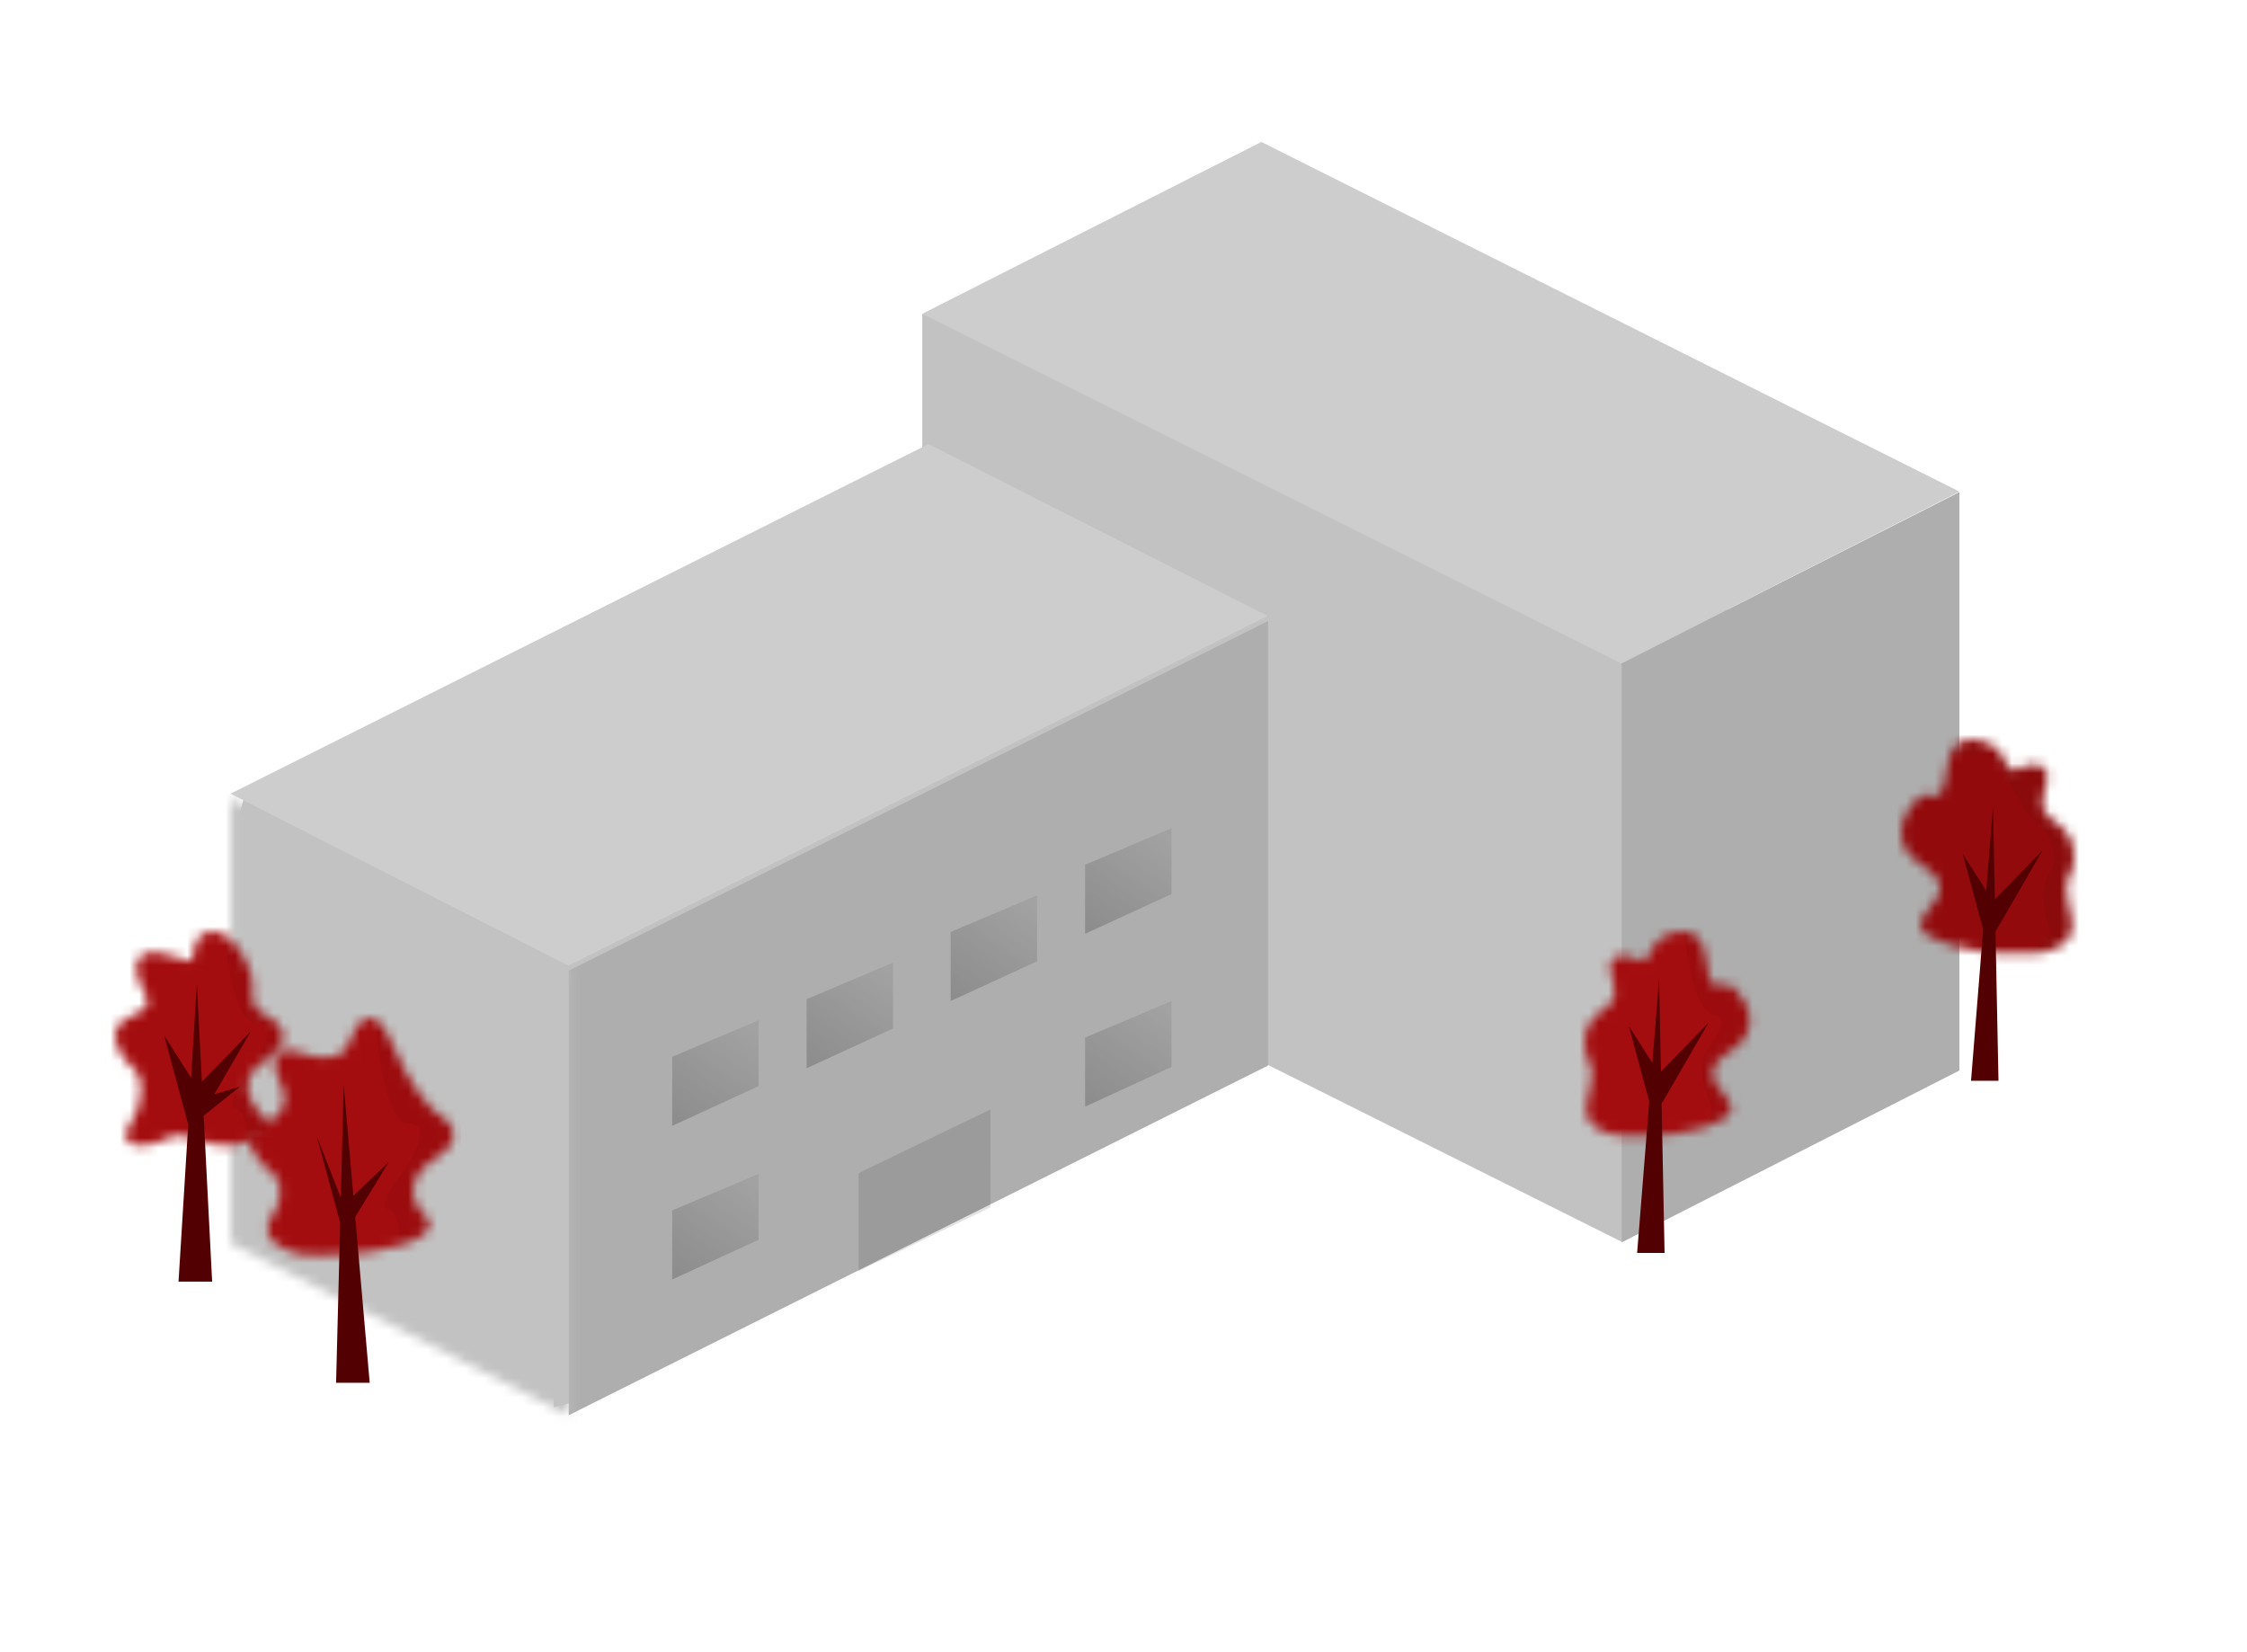 <svg width="234" height="172" viewBox="0 0 234 172" fill="none" xmlns="http://www.w3.org/2000/svg">
    <path d="M98.218 46.464L96.983 47.699L167.96 84.112V127.933L170.428 128.55L171.045 84.112L203.139 66.831L202.522 64.363L169.194 81.026L98.218 46.464Z" fill="#C2C2C2"/>
    <path d="M96.043 92.9L96.043 32.679L180.5 60.246L168.869 129.315L96.043 92.9Z" fill="#C2C2C2"/>
    <path d="M204.05 111.482L204.05 51.246L168.872 69.07L168.872 129.381L204.05 111.482Z" fill="#AEAEAE"/>
    <path d="M131.358 14.781L96.043 32.678L168.861 69.091L204.05 51.193L131.358 14.781Z" fill="#CDCDCD"/>
    <path d="M129.876 64.464L131.11 65.699L60.134 102.113V145.933L57.665 146.55L57.048 102.113L24.954 84.831L25.572 82.363L58.9 99.027L129.876 64.464Z" fill="#C2C2C2"/>
    <path d="M132.051 110.966L132.051 64.678L59.223 101.092L59.225 147.381L132.051 110.966Z" fill="#AEAEAE"/>
    <path d="M103.145 125.735L103.147 115.532L89.419 122.166L89.419 132.37L103.145 125.735Z" fill="black" fill-opacity="0.11"/>
    <mask id="mask0_215_25" style="mask-type:alpha" maskUnits="userSpaceOnUse" x="24" y="83" width="36" height="65">
        <path d="M24.044 129.482L24.044 83.193L59.223 101.091L59.221 147.381L24.044 129.482Z" fill="#C2C2C2"/>
    </mask>
    <g mask="url(#mask0_215_25)">
        <path d="M60.751 81.746H22.486V148.401H60.751V81.746Z" fill="#C2C2C2"/>
    </g>
    <path d="M96.692 46.246L132.007 64.142L59.19 100.556L24 82.657L96.692 46.246Z" fill="#CDCDCD"/>
    <path d="M79 129.105V122.246L70 126.053V133.246L79 129.105Z" fill="url(#paint0_linear_215_25)"/>
    <path d="M79 113.105V106.246L70 110.053V117.246L79 113.105Z" fill="url(#paint1_linear_215_25)"/>
    <path d="M93 107.105V100.246L84 104.053V111.246L93 107.105Z" fill="url(#paint2_linear_215_25)"/>
    <path d="M108 100.105V93.246L99 97.053V104.246L108 100.105Z" fill="url(#paint3_linear_215_25)"/>
    <path d="M122 111.105V104.246L113 108.053V115.246L122 111.105Z" fill="url(#paint4_linear_215_25)"/>
    <path d="M122 93.105V86.246L113 90.053V97.246L122 93.105Z" fill="url(#paint5_linear_215_25)"/>
    <mask id="mask1_215_25" style="mask-type:alpha" maskUnits="userSpaceOnUse" x="26" y="106" width="22" height="25">
        <path d="M28.319 126.65C26.719 129.05 29.653 130.317 31.319 130.65C33.153 130.817 37.819 130.85 41.819 129.65C45.819 128.45 44.819 126.817 43.819 126.15C42.986 125.15 42.119 122.65 45.319 120.65C48.519 118.65 46.986 116.817 45.819 116.15C44.986 115.65 42.819 113.45 40.819 108.65C38.819 103.85 36.986 106.65 36.319 108.65C36.153 109.484 34.919 110.85 31.319 109.65C27.719 108.45 28.486 111.484 29.319 113.15C29.819 113.984 30.119 115.95 27.319 117.15C24.519 118.35 26.819 120.984 28.319 122.15C28.986 122.65 29.919 124.25 28.319 126.65Z" fill="#D30003"/>
    </mask>
    <g mask="url(#mask1_215_25)">
        <rect x="24" y="105" width="24" height="27" fill="#A40D0F"/>
        <path d="M42.5 117C40.1 117 39.167 108.667 39 104.5L50 113L49 129.5L41.5 130.5C41.667 129.167 41.7 126.4 40.5 126C39.3 125.6 41 123.167 42 122C43.167 120.333 44.9 117 42.5 117Z" fill="black" fill-opacity="0.05"/>
    </g>
    <path d="M35 144L35.426 127.335L33 118.358L35.493 124.732L35.793 113L36.8 124.537L40.5 121L36.992 126.732L38.5 144H35Z" fill="#520001"/>
    <mask id="mask2_215_25" style="mask-type:alpha" maskUnits="userSpaceOnUse" x="198" y="77" width="19" height="23">
        <path d="M215.678 95.322C216.344 97.918 214.392 98.857 212.785 99.178C211.017 99.339 207.115 99.598 203.258 98.441C199.401 97.284 199.594 96.206 200.732 94.839C201.87 93.473 203.203 91.994 200.117 90.066C196.767 87.972 198.023 84.831 199.594 83.261C201.071 81.783 202.211 84.831 202.734 80.121C203.288 75.137 207.445 77.503 207.964 77.965C208.742 78.658 209.016 80.644 210.063 80.12C212.461 78.921 213.445 80.12 213.203 81.167C212.74 83.171 212.156 84.308 213.727 85.355C216.171 86.984 216.344 89.019 215.678 90.982C215.035 91.465 215.104 93.087 215.678 95.322Z" fill="#D30003"/>
    </mask>
    <g mask="url(#mask2_215_25)">
        <rect width="23.142" height="26.035" transform="matrix(-1 0 0 1 219.843 74.445)" fill="#920A0C"/>
        <path d="M202.404 78.5C204.203 76.5 205.783 77.051 207.151 78.5L218.404 78.5L218.046 99.106L210.814 100.071C210.975 98.785 214.202 98.07 213.404 96.5C212.851 95.413 212.439 92.125 213.404 91C214.529 89.393 213.583 86.443 211.904 85.5C210.779 84.868 209.203 80.674 207.151 78.5L202.404 78.5Z" fill="black" fill-opacity="0.05"/>
    </g>
    <path d="M205.261 112.553L206.524 96.781L204.404 88.935L206.846 92.768L207.548 84L207.741 93.671L212.693 88.582L207.808 97.016L208.12 112.553H205.261Z" fill="#520001"/>
    <mask id="mask3_215_25" style="mask-type:alpha" maskUnits="userSpaceOnUse" x="12" y="97" width="18" height="23">
        <path d="M13.592 116.969C11.992 119.369 14.592 119.969 17.592 118.469C19.592 117.469 21.592 120.169 25.592 118.969C29.592 117.769 27.925 116.969 27.092 115.969C26.259 114.969 24.392 112.469 27.592 110.469C30.792 108.469 29.259 106.636 28.092 105.969C25.092 104.469 27.041 103.469 25.911 100.759C23.911 95.959 21.092 96.582 20.411 98.119C19.592 99.969 21.192 100.669 17.592 99.469C13.992 98.269 13.758 100.802 14.592 102.469C15.425 104.136 16.211 104.769 13.411 105.969C10.611 107.169 12.592 110.302 14.092 111.469C14.758 111.969 15.192 114.569 13.592 116.969Z" fill="#D30003"/>
    </mask>
    <g mask="url(#mask3_215_25)">
        <rect x="8.092" y="94.469" width="24" height="27" fill="#A40D0F"/>
        <path d="M26.592 106.469C24.192 106.469 23.259 98.135 23.092 93.969L34.092 102.469L33.092 118.969L25.592 119.969C25.759 118.636 25.792 115.869 24.592 115.469C23.392 115.069 25.092 112.636 26.092 111.469C27.259 109.802 28.992 106.469 26.592 106.469Z" fill="black" fill-opacity="0.05"/>
    </g>
    <path d="M18.592 133.469L19.602 117.112L17.092 107.827L19.902 112.238L20.506 102.469L21.026 112.65L26.092 107.444L22.317 113.96L24.95 113.185L21.208 116.193L22.092 133.469H18.592Z" fill="#520001"/>
    <mask id="mask4_215_25" style="mask-type:alpha" maskUnits="userSpaceOnUse" x="165" y="97" width="18" height="22">
        <path d="M165.32 114.501C164.684 116.981 166.548 117.878 168.083 118.185C169.772 118.338 173.499 118.586 177.184 117.481C180.868 116.375 180.684 115.345 179.596 114.04C178.509 112.735 177.236 111.323 180.184 109.481C183.384 107.481 182.184 104.481 180.684 102.981C179.272 101.569 178.184 104.481 177.684 99.981C177.155 95.221 173.184 97.481 172.688 97.922C171.945 98.584 171.684 100.481 170.684 99.981C168.393 98.835 167.452 99.981 167.684 100.981C168.126 102.895 168.684 103.981 167.184 104.981C164.849 106.537 164.684 108.481 165.32 110.356C165.934 110.816 165.868 112.366 165.32 114.501Z" fill="#D30003"/>
    </mask>
    <g mask="url(#mask4_215_25)">
        <rect x="161.342" y="94.56" width="22.105" height="24.868" fill="#A40D0F"/>
        <path d="M178.381 105.612C176.215 105.169 175.311 97.937 175.157 94.099L185.289 101.928L184.368 117.125L177.46 118.046C177.613 116.818 178.683 115.981 177.92 114.481C177.392 113.442 176.762 110.555 177.683 109.481C178.758 107.946 180.183 105.981 178.381 105.612Z" fill="black" fill-opacity="0.05"/>
    </g>
    <path d="M170.489 130.481L171.752 114.709L169.631 106.863L172.073 110.696L172.775 101.928L172.969 111.599L177.921 106.51L173.036 114.944L173.347 130.481H170.489Z" fill="#520001"/>
    <defs>
        <linearGradient id="paint0_linear_215_25" x1="78.182" y1="122.968" x2="71.24" y2="133.195" gradientUnits="userSpaceOnUse">
            <stop stop-opacity="0.07"/>
            <stop offset="1" stop-opacity="0.19"/>
        </linearGradient>
        <linearGradient id="paint1_linear_215_25" x1="78.182" y1="106.968" x2="71.24" y2="117.195" gradientUnits="userSpaceOnUse">
            <stop stop-opacity="0.07"/>
            <stop offset="1" stop-opacity="0.19"/>
        </linearGradient>
        <linearGradient id="paint2_linear_215_25" x1="92.182" y1="100.968" x2="85.24" y2="111.195" gradientUnits="userSpaceOnUse">
            <stop stop-opacity="0.07"/>
            <stop offset="1" stop-opacity="0.19"/>
        </linearGradient>
        <linearGradient id="paint3_linear_215_25" x1="107.182" y1="93.968" x2="100.24" y2="104.195" gradientUnits="userSpaceOnUse">
            <stop stop-opacity="0.07"/>
            <stop offset="1" stop-opacity="0.19"/>
        </linearGradient>
        <linearGradient id="paint4_linear_215_25" x1="121.182" y1="104.968" x2="114.24" y2="115.195" gradientUnits="userSpaceOnUse">
            <stop stop-opacity="0.07"/>
            <stop offset="1" stop-opacity="0.19"/>
        </linearGradient>
        <linearGradient id="paint5_linear_215_25" x1="121.182" y1="86.968" x2="114.24" y2="97.195" gradientUnits="userSpaceOnUse">
            <stop stop-opacity="0.07"/>
            <stop offset="1" stop-opacity="0.19"/>
        </linearGradient>
    </defs>
</svg>
